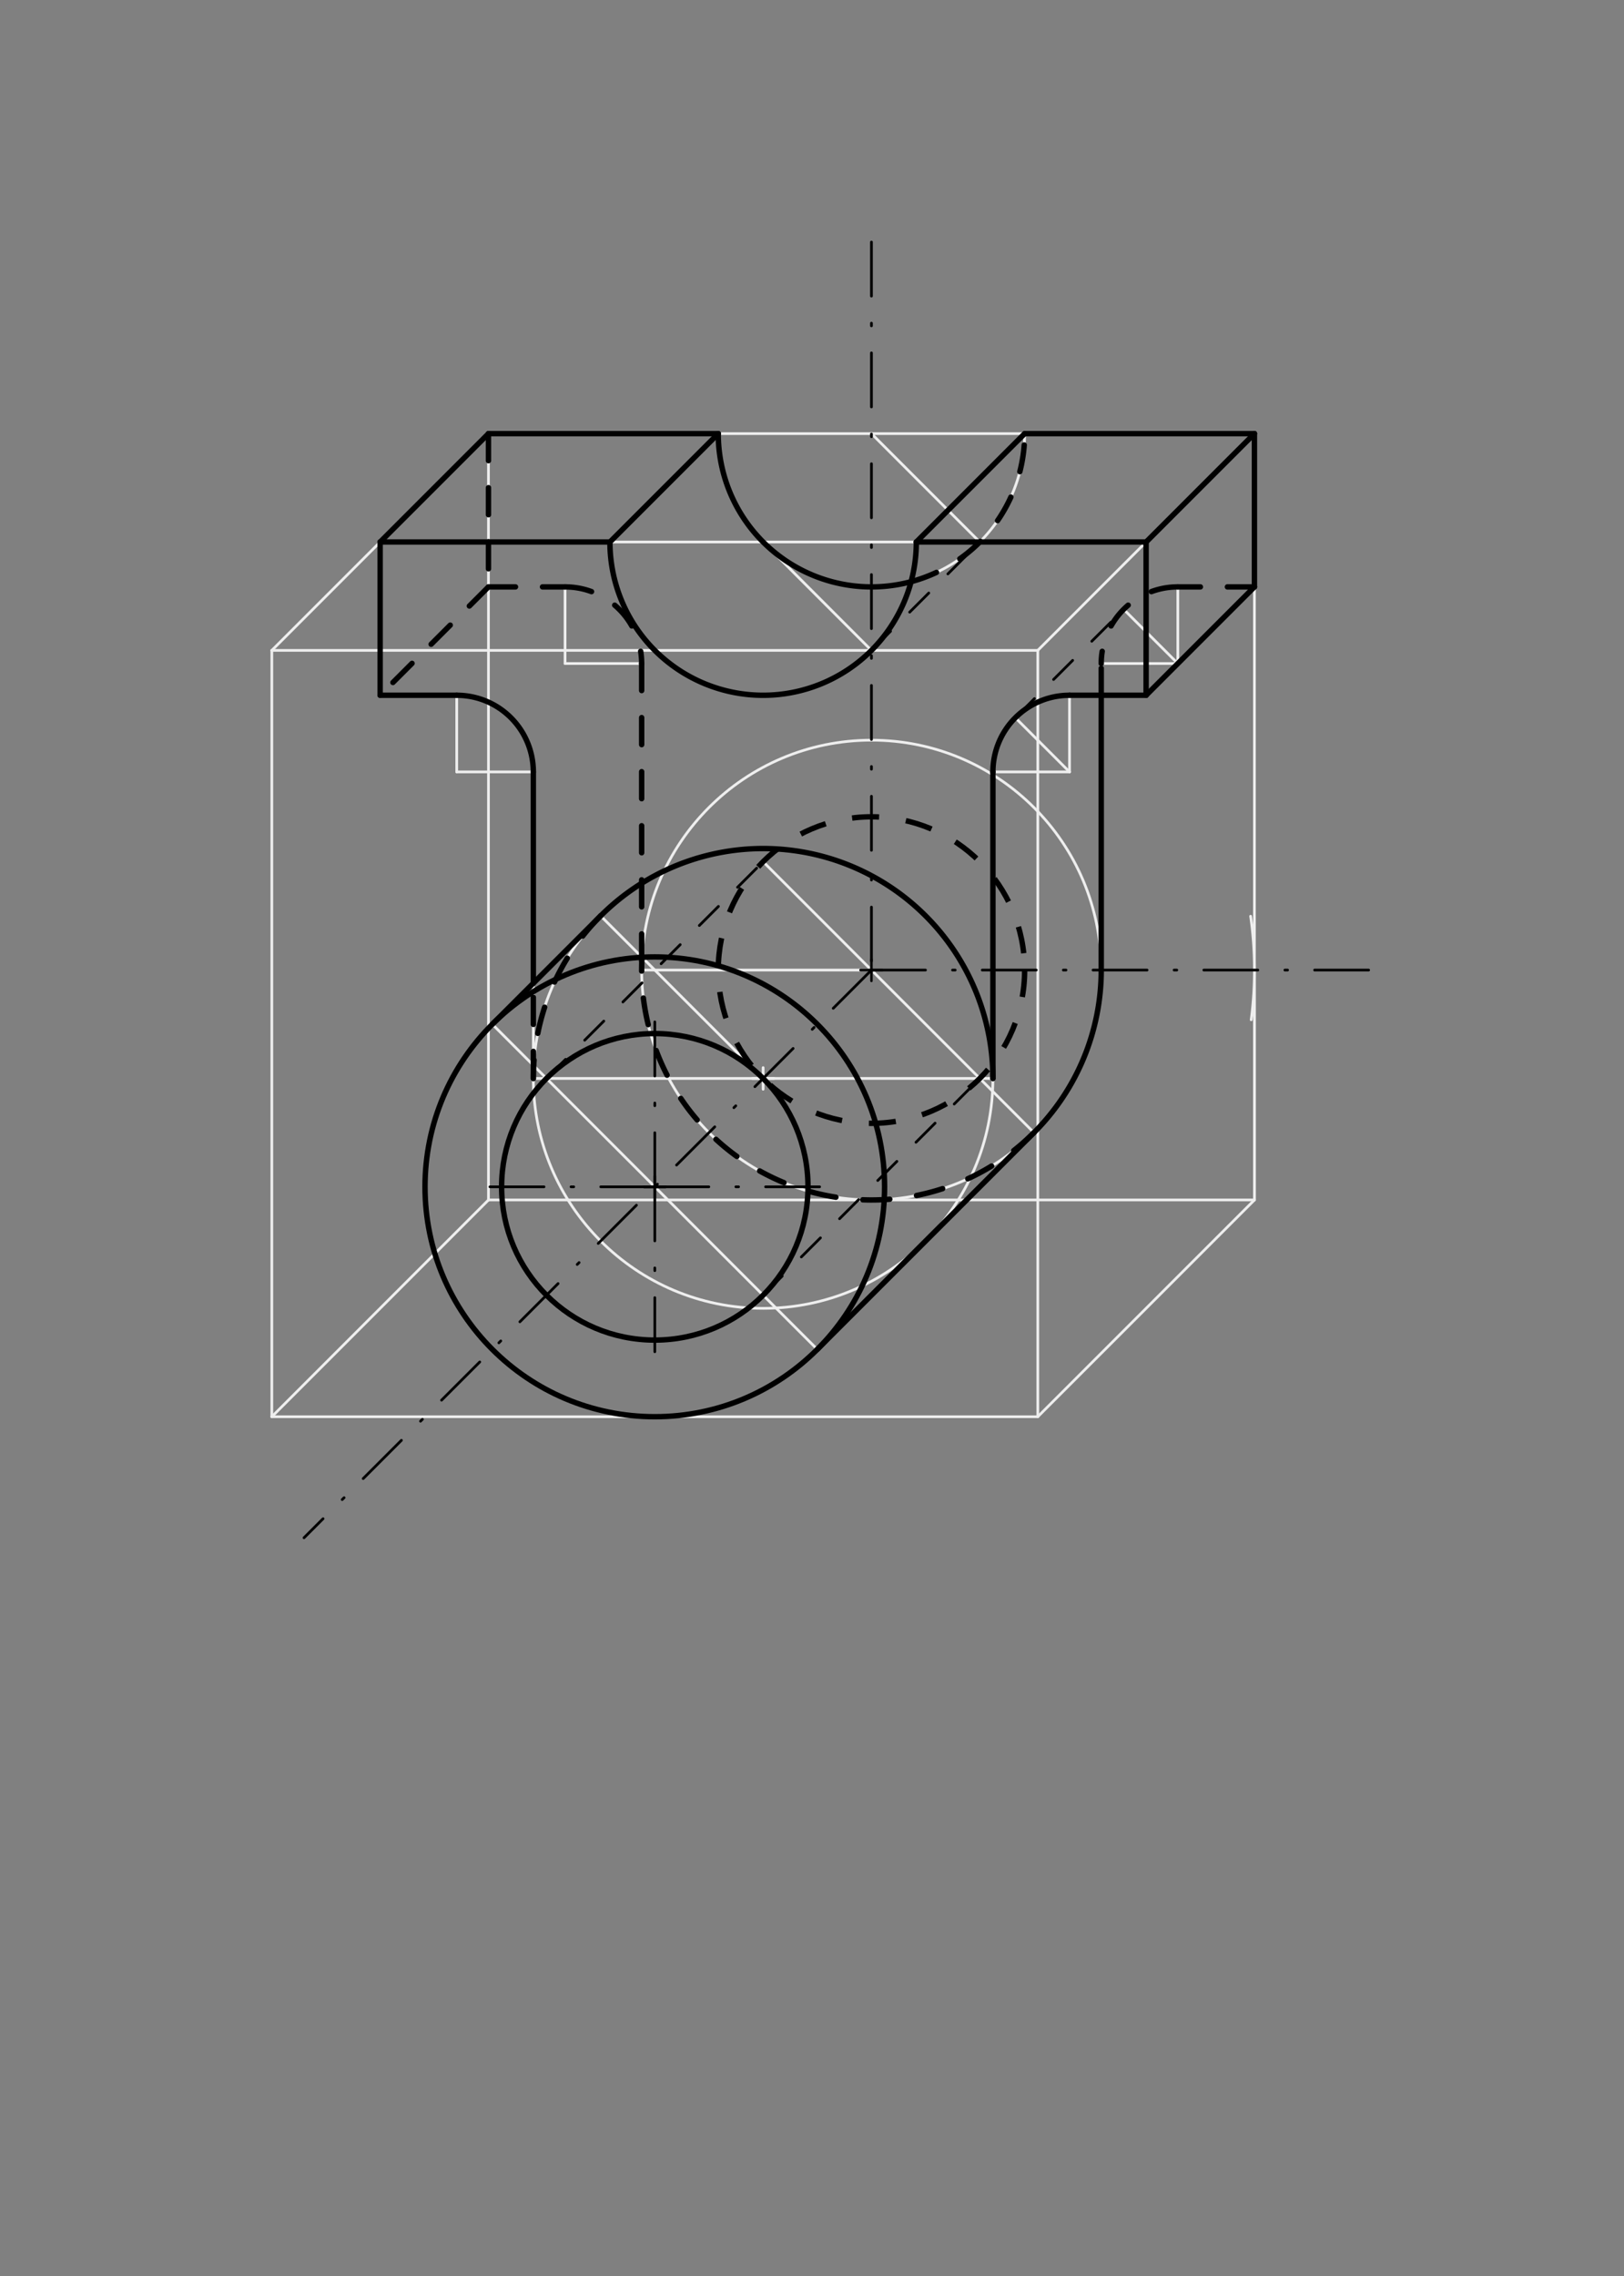 <svg xmlns="http://www.w3.org/2000/svg" class="svg--816" height="100%" preserveAspectRatio="xMidYMid meet" viewBox="0 0 601 842" width="100%"><rect x="0" y="0" width="601" height="842" fill="#808080" stroke="none"/><defs><marker id="marker-arrow" markerHeight="16" markerUnits="userSpaceOnUse" markerWidth="24" orient="auto-start-reverse" refX="24" refY="4" viewBox="0 0 24 8"><path d="M 0 0 L 24 4 L 0 8 z" stroke="inherit"></path></marker></defs><g class="aux-layer--949"><g class="element--733"><path d="M 462.826 338.907 A 141.732 141.732 0 0 1 463.036 377.202" fill="none" stroke="#EEEEEE" stroke-dasharray="none" stroke-linecap="round" stroke-width="1"></path></g><g class="element--733"><line stroke="#EEEEEE" stroke-dasharray="none" stroke-linecap="round" stroke-width="1" x1="464.232" x2="464.232" y1="358.823" y2="443.862"></line></g><g class="element--733"><line stroke="#EEEEEE" stroke-dasharray="none" stroke-linecap="round" stroke-width="1" x1="464.232" x2="464.232" y1="443.862" y2="160.397"></line></g><g class="element--733"><line stroke="#EEEEEE" stroke-dasharray="none" stroke-linecap="round" stroke-width="1" x1="464.232" x2="180.768" y1="160.397" y2="160.397"></line></g><g class="element--733"><line stroke="#EEEEEE" stroke-dasharray="none" stroke-linecap="round" stroke-width="1" x1="464.232" x2="384.056" y1="160.397" y2="240.573"></line></g><g class="element--733"><line stroke="#EEEEEE" stroke-dasharray="none" stroke-linecap="round" stroke-width="1" x1="384.056" x2="100.592" y1="240.573" y2="240.573"></line></g><g class="element--733"><line stroke="#EEEEEE" stroke-dasharray="none" stroke-linecap="round" stroke-width="1" x1="100.592" x2="180.768" y1="240.573" y2="160.397"></line></g><g class="element--733"><line stroke="#EEEEEE" stroke-dasharray="none" stroke-linecap="round" stroke-width="1" x1="384.056" x2="384.056" y1="240.573" y2="524.038"></line></g><g class="element--733"><line stroke="#EEEEEE" stroke-dasharray="none" stroke-linecap="round" stroke-width="1" x1="464.232" x2="384.056" y1="443.862" y2="524.038"></line></g><g class="element--733"><line stroke="#EEEEEE" stroke-dasharray="none" stroke-linecap="round" stroke-width="1" x1="384.056" x2="100.592" y1="524.038" y2="524.038"></line></g><g class="element--733"><line stroke="#EEEEEE" stroke-dasharray="none" stroke-linecap="round" stroke-width="1" x1="100.592" x2="100.592" y1="240.573" y2="524.038"></line></g><g class="element--733"><line stroke="#EEEEEE" stroke-dasharray="none" stroke-linecap="round" stroke-width="1" x1="180.768" x2="180.768" y1="160.397" y2="443.862"></line></g><g class="element--733"><line stroke="#EEEEEE" stroke-dasharray="none" stroke-linecap="round" stroke-width="1" x1="100.592" x2="180.768" y1="524.038" y2="443.862"></line></g><g class="element--733"><line stroke="#EEEEEE" stroke-dasharray="none" stroke-linecap="round" stroke-width="1" x1="180.768" x2="464.232" y1="443.862" y2="443.862"></line></g><g class="element--733"><line stroke="#EEEEEE" stroke-dasharray="none" stroke-linecap="round" stroke-width="1" x1="140.68" x2="424.144" y1="200.485" y2="200.485"></line></g><g class="element--733"><path d="M 265.807 160.397 A 56.693 56.693 0 0 0 379.193 160.397" fill="none" stroke="#EEEEEE" stroke-dasharray="none" stroke-linecap="round" stroke-width="1"></path></g><g class="element--733"><line stroke="#EEEEEE" stroke-dasharray="none" stroke-linecap="round" stroke-width="1" x1="169.026" x2="169.026" y1="257.178" y2="285.525"></line></g><g class="element--733"><line stroke="#EEEEEE" stroke-dasharray="none" stroke-linecap="round" stroke-width="1" x1="169.026" x2="197.373" y1="285.525" y2="285.525"></line></g><g class="element--733"><line stroke="#EEEEEE" stroke-dasharray="none" stroke-linecap="round" stroke-width="1" x1="395.798" x2="395.798" y1="257.178" y2="285.525"></line></g><g class="element--733"><line stroke="#EEEEEE" stroke-dasharray="none" stroke-linecap="round" stroke-width="1" x1="395.798" x2="367.451" y1="285.525" y2="285.525"></line></g><g class="element--733"><line stroke="#EEEEEE" stroke-dasharray="none" stroke-linecap="round" stroke-width="1" x1="209.114" x2="209.114" y1="217.09" y2="245.437"></line></g><g class="element--733"><line stroke="#EEEEEE" stroke-dasharray="none" stroke-linecap="round" stroke-width="1" x1="209.114" x2="237.461" y1="245.437" y2="245.437"></line></g><g class="element--733"><line stroke="#EEEEEE" stroke-dasharray="none" stroke-linecap="round" stroke-width="1" x1="435.886" x2="435.886" y1="217.09" y2="245.437"></line></g><g class="element--733"><line stroke="#EEEEEE" stroke-dasharray="none" stroke-linecap="round" stroke-width="1" x1="435.886" x2="407.539" y1="245.437" y2="245.437"></line></g><g class="element--733"><g class="center--a87"><line x1="318.5" y1="358.823" x2="326.5" y2="358.823" stroke="#EEEEEE" stroke-width="1" stroke-linecap="round"></line><line x1="322.5" y1="354.823" x2="322.5" y2="362.823" stroke="#EEEEEE" stroke-width="1" stroke-linecap="round"></line><circle class="hit--87b" cx="322.5" cy="358.823" r="4" stroke="none" fill="transparent"></circle></g><circle cx="322.5" cy="358.823" fill="none" r="85.039" stroke="#EEEEEE" stroke-dasharray="none" stroke-width="1"></circle></g><g class="element--733"><line stroke="#EEEEEE" stroke-dasharray="none" stroke-linecap="round" stroke-width="1" x1="407.539" x2="407.539" y1="245.437" y2="358.823"></line></g><g class="element--733"><line stroke="#EEEEEE" stroke-dasharray="none" stroke-linecap="round" stroke-width="1" x1="242.324" x2="302.456" y1="438.998" y2="499.13"></line></g><g class="element--733"><line stroke="#EEEEEE" stroke-dasharray="none" stroke-linecap="round" stroke-width="1" x1="322.5" x2="382.632" y1="358.823" y2="418.955"></line></g><g class="element--733"><line stroke="#EEEEEE" stroke-dasharray="none" stroke-linecap="round" stroke-width="1" x1="302.456" x2="382.632" y1="499.13" y2="418.955"></line></g><g class="element--733"><g class="center--a87"><line x1="278.412" y1="398.911" x2="286.412" y2="398.911" stroke="#EEEEEE" stroke-width="1" stroke-linecap="round"></line><line x1="282.412" y1="394.911" x2="282.412" y2="402.911" stroke="#EEEEEE" stroke-width="1" stroke-linecap="round"></line><circle class="hit--87b" cx="282.412" cy="398.911" r="4" stroke="none" fill="transparent"></circle></g><circle cx="282.412" cy="398.911" fill="none" r="85.039" stroke="#EEEEEE" stroke-dasharray="none" stroke-width="1"></circle></g><g class="element--733"><line stroke="#EEEEEE" stroke-dasharray="none" stroke-linecap="round" stroke-width="1" x1="282.412" x2="197.373" y1="398.911" y2="398.911"></line></g><g class="element--733"><line stroke="#EEEEEE" stroke-dasharray="none" stroke-linecap="round" stroke-width="1" x1="282.412" x2="367.451" y1="398.911" y2="398.911"></line></g><g class="element--733"><line stroke="#EEEEEE" stroke-dasharray="none" stroke-linecap="round" stroke-width="1" x1="197.373" x2="197.373" y1="285.525" y2="398.911"></line></g><g class="element--733"><line stroke="#EEEEEE" stroke-dasharray="none" stroke-linecap="round" stroke-width="1" x1="322.5" x2="237.461" y1="358.823" y2="358.823"></line></g><g class="element--733"><line stroke="#EEEEEE" stroke-dasharray="none" stroke-linecap="round" stroke-width="1" x1="242.324" x2="182.192" y1="438.998" y2="378.867"></line></g><g class="element--733"><line stroke="#EEEEEE" stroke-dasharray="none" stroke-linecap="round" stroke-width="1" x1="282.412" x2="222.28" y1="398.911" y2="338.779"></line></g><g class="element--733"><line stroke="#EEEEEE" stroke-dasharray="none" stroke-linecap="round" stroke-width="1" x1="435.886" x2="415.842" y1="245.437" y2="225.393"></line></g><g class="element--733"><line stroke="#EEEEEE" stroke-dasharray="none" stroke-linecap="round" stroke-width="1" x1="395.798" x2="375.754" y1="285.525" y2="265.481"></line></g><g class="element--733"><line stroke="#EEEEEE" stroke-dasharray="none" stroke-linecap="round" stroke-width="1" x1="282.412" x2="322.5" y1="200.485" y2="240.573"></line></g><g class="element--733"><line stroke="#EEEEEE" stroke-dasharray="none" stroke-linecap="round" stroke-width="1" x1="322.5" x2="362.588" y1="160.397" y2="200.485"></line></g><g class="element--733"><line stroke="#EEEEEE" stroke-dasharray="none" stroke-linecap="round" stroke-width="1" x1="322.5" x2="282.412" y1="358.823" y2="318.735"></line></g></g><g class="main-layer--75a"><g class="element--733"><line stroke="#000000" stroke-dasharray="20, 10, 1, 10" stroke-linecap="round" stroke-width="1" x1="322.5" x2="322.5" y1="89.531" y2="358.823"></line></g><g class="element--733"><line stroke="#000000" stroke-dasharray="20, 10, 1, 10" stroke-linecap="round" stroke-width="1" x1="322.5" x2="515.256" y1="358.823" y2="358.823"></line></g><g class="element--733"><g class="center--a87"><line x1="318.5" y1="358.823" x2="326.5" y2="358.823" stroke="#000000" stroke-width="1" stroke-linecap="round"></line><line x1="322.5" y1="354.823" x2="322.5" y2="362.823" stroke="#000000" stroke-width="1" stroke-linecap="round"></line><circle class="hit--87b" cx="322.5" cy="358.823" r="4" stroke="none" fill="transparent"></circle></g><circle cx="322.5" cy="358.823" fill="none" r="56.693" stroke="#000000" stroke-dasharray="10" stroke-width="2"></circle></g><g class="element--733"><g class="center--a87"><line x1="238.324" y1="438.998" x2="246.324" y2="438.998" stroke="#000000" stroke-width="1" stroke-linecap="round"></line><line x1="242.324" y1="434.998" x2="242.324" y2="442.998" stroke="#000000" stroke-width="1" stroke-linecap="round"></line><circle class="hit--87b" cx="242.324" cy="438.998" r="4" stroke="none" fill="transparent"></circle></g><circle cx="242.324" cy="438.998" fill="none" r="56.693" stroke="#000000" stroke-dasharray="none" stroke-width="2"></circle></g><g class="element--733"><line stroke="#000000" stroke-dasharray="20, 10, 1, 10" stroke-linecap="round" stroke-width="1" x1="322.5" x2="112.509" y1="358.823" y2="568.814"></line></g><g class="element--733"><line stroke="#000000" stroke-dasharray="20, 10, 1, 10" stroke-linecap="round" stroke-width="1" x1="242.324" x2="242.324" y1="438.998" y2="374.305"></line></g><g class="element--733"><line stroke="#000000" stroke-dasharray="20, 10, 1, 10" stroke-linecap="round" stroke-width="1" x1="242.324" x2="242.324" y1="438.998" y2="501.805"></line></g><g class="element--733"><line stroke="#000000" stroke-dasharray="20, 10, 1, 10" stroke-linecap="round" stroke-width="1" x1="242.324" x2="306" y1="438.998" y2="438.998"></line></g><g class="element--733"><line stroke="#000000" stroke-dasharray="20, 10, 1, 10" stroke-linecap="round" stroke-width="1" x1="242.324" x2="180.768" y1="438.998" y2="438.998"></line></g><g class="element--733"><line stroke="#000000" stroke-dasharray="none" stroke-linecap="round" stroke-width="2" x1="140.68" x2="225.719" y1="200.485" y2="200.485"></line></g><g class="element--733"><line stroke="#000000" stroke-dasharray="none" stroke-linecap="round" stroke-width="2" x1="180.768" x2="265.807" y1="160.397" y2="160.397"></line></g><g class="element--733"><line stroke="#000000" stroke-dasharray="none" stroke-linecap="round" stroke-width="2" x1="464.232" x2="379.193" y1="160.397" y2="160.397"></line></g><g class="element--733"><line stroke="#000000" stroke-dasharray="none" stroke-linecap="round" stroke-width="2" x1="424.144" x2="339.105" y1="200.485" y2="200.485"></line></g><g class="element--733"><line stroke="#000000" stroke-dasharray="none" stroke-linecap="round" stroke-width="2" x1="424.144" x2="464.232" y1="200.485" y2="160.397"></line></g><g class="element--733"><line stroke="#000000" stroke-dasharray="none" stroke-linecap="round" stroke-width="2" x1="339.105" x2="379.193" y1="200.485" y2="160.397"></line></g><g class="element--733"><line stroke="#000000" stroke-dasharray="none" stroke-linecap="round" stroke-width="2" x1="225.719" x2="265.807" y1="200.485" y2="160.397"></line></g><g class="element--733"><line stroke="#000000" stroke-dasharray="none" stroke-linecap="round" stroke-width="2" x1="140.68" x2="180.768" y1="200.485" y2="160.397"></line></g><g class="element--733"><path d="M 225.719 200.485 A 56.693 56.693 0 0 0 339.105 200.485" fill="none" stroke="#000000" stroke-dasharray="none" stroke-linecap="round" stroke-width="2"></path></g><g class="element--733"><path d="M 265.807 160.397 A 56.693 56.693 0 0 0 337.173 215.159" fill="none" stroke="#000000" stroke-dasharray="none" stroke-linecap="round" stroke-width="2"></path></g><g class="element--733"><path d="M 337.173 215.159 A 56.693 56.693 0 0 0 379.193 160.397" fill="none" stroke="#000000" stroke-dasharray="10" stroke-linecap="round" stroke-width="2"></path></g><g class="element--733"><line stroke="#000000" stroke-dasharray="none" stroke-linecap="round" stroke-width="2" x1="140.68" x2="140.68" y1="200.485" y2="257.178"></line></g><g class="element--733"><line stroke="#000000" stroke-dasharray="none" stroke-linecap="round" stroke-width="2" x1="424.144" x2="424.144" y1="200.485" y2="257.178"></line></g><g class="element--733"><line stroke="#000000" stroke-dasharray="none" stroke-linecap="round" stroke-width="2" x1="464.232" x2="464.232" y1="160.397" y2="217.09"></line></g><g class="element--733"><line stroke="#000000" stroke-dasharray="none" stroke-linecap="round" stroke-width="2" x1="424.144" x2="464.232" y1="257.178" y2="217.09"></line></g><g class="element--733"><line stroke="#000000" stroke-dasharray="none" stroke-linecap="round" stroke-width="2" x1="140.68" x2="169.026" y1="257.178" y2="257.178"></line></g><g class="element--733"><line stroke="#000000" stroke-dasharray="none" stroke-linecap="round" stroke-width="2" x1="424.144" x2="395.798" y1="257.178" y2="257.178"></line></g><g class="element--733"><path d="M 169.026 257.178 A 28.346 28.346 0 0 1 197.373 285.525" fill="none" stroke="#000000" stroke-dasharray="none" stroke-linecap="round" stroke-width="2"></path></g><g class="element--733"><path d="M 395.798 257.178 A 28.346 28.346 0 0 0 367.451 285.525" fill="none" stroke="#000000" stroke-dasharray="none" stroke-linecap="round" stroke-width="2"></path></g><g class="element--733"><line stroke="#000000" stroke-dasharray="10" stroke-linecap="round" stroke-width="2" x1="464.232" x2="435.886" y1="217.09" y2="217.09"></line></g><g class="element--733"><line stroke="#000000" stroke-dasharray="10" stroke-linecap="round" stroke-width="2" x1="180.768" x2="180.768" y1="160.397" y2="217.09"></line></g><g class="element--733"><line stroke="#000000" stroke-dasharray="10" stroke-linecap="round" stroke-width="2" x1="180.768" x2="140.68" y1="217.09" y2="257.178"></line></g><g class="element--733"><line stroke="#000000" stroke-dasharray="10" stroke-linecap="round" stroke-width="2" x1="180.768" x2="209.114" y1="217.09" y2="217.09"></line></g><g class="element--733"><path d="M 209.114 217.09 A 28.346 28.346 0 0 1 237.461 245.437" fill="none" stroke="#000000" stroke-dasharray="10" stroke-linecap="round" stroke-width="2"></path></g><g class="element--733"><path d="M 435.886 217.09 A 28.346 28.346 0 0 0 407.539 245.437" fill="none" stroke="#000000" stroke-dasharray="10" stroke-linecap="round" stroke-width="2"></path></g><g class="element--733"><g class="center--a87"><line x1="238.324" y1="438.998" x2="246.324" y2="438.998" stroke="#000000" stroke-width="1" stroke-linecap="round"></line><line x1="242.324" y1="434.998" x2="242.324" y2="442.998" stroke="#000000" stroke-width="1" stroke-linecap="round"></line><circle class="hit--87b" cx="242.324" cy="438.998" r="4" stroke="none" fill="transparent"></circle></g><circle cx="242.324" cy="438.998" fill="none" r="85.039" stroke="#000000" stroke-dasharray="none" stroke-width="2"></circle></g><g class="element--733"><line stroke="#000000" stroke-dasharray="none" stroke-linecap="round" stroke-width="2" x1="302.456" x2="382.632" y1="499.13" y2="418.955"></line></g><g class="element--733"><path d="M 382.632 418.955 A 85.039 85.039 0 0 0 407.539 358.823" fill="none" stroke="#000000" stroke-dasharray="none" stroke-linecap="round" stroke-width="2"></path></g><g class="element--733"><line stroke="#000000" stroke-dasharray="none" stroke-linecap="round" stroke-width="2" x1="407.539" x2="407.539" y1="358.823" y2="257.178"></line></g><g class="element--733"><line stroke="#000000" stroke-dasharray="10" stroke-linecap="round" stroke-width="2" x1="407.539" x2="407.539" y1="257.178" y2="245.437"></line></g><g class="element--733"><line stroke="#000000" stroke-dasharray="none" stroke-linecap="round" stroke-width="2" x1="367.451" x2="367.451" y1="285.525" y2="398.911"></line></g><g class="element--733"><line stroke="#000000" stroke-dasharray="none" stroke-linecap="round" stroke-width="2" x1="182.192" x2="222.28" y1="378.867" y2="338.779"></line></g><g class="element--733"><path d="M 222.28 338.779 A 85.039 85.039 0 0 1 367.451 398.911" fill="none" stroke="#000000" stroke-dasharray="none" stroke-linecap="round" stroke-width="2"></path></g><g class="element--733"><line stroke="#000000" stroke-dasharray="none" stroke-linecap="round" stroke-width="2" x1="197.373" x2="197.373" y1="285.525" y2="363.686"></line></g><g class="element--733"><line stroke="#000000" stroke-dasharray="10" stroke-linecap="round" stroke-width="2" x1="197.373" x2="197.373" y1="398.911" y2="363.686"></line></g><g class="element--733"><path d="M 222.28 338.779 A 85.039 85.039 0 0 0 197.373 398.911" fill="none" stroke="#000000" stroke-dasharray="10" stroke-linecap="round" stroke-width="2"></path></g><g class="element--733"><line stroke="#000000" stroke-dasharray="10" stroke-linecap="round" stroke-width="2" x1="237.461" x2="237.461" y1="245.437" y2="358.823"></line></g><g class="element--733"><path d="M 382.632 418.955 A 85.039 85.039 0 0 1 237.599 353.967" fill="none" stroke="#000000" stroke-dasharray="10" stroke-linecap="round" stroke-width="2"></path></g><g class="element--733"><line stroke="#000000" stroke-dasharray="10" stroke-linecap="round" stroke-width="1" x1="375.754" x2="415.842" y1="265.481" y2="225.393"></line></g><g class="element--733"><line stroke="#000000" stroke-dasharray="10" stroke-linecap="round" stroke-width="1" x1="322.5" x2="362.588" y1="240.573" y2="200.485"></line></g><g class="element--733"><line stroke="#000000" stroke-dasharray="10" stroke-linecap="round" stroke-width="1" x1="282.412" x2="362.588" y1="479.086" y2="398.911"></line></g><g class="element--733"><line stroke="#000000" stroke-dasharray="10" stroke-linecap="round" stroke-width="1" x1="202.236" x2="282.412" y1="398.911" y2="318.735"></line></g></g><g class="snaps-layer--ac6"></g><g class="temp-layer--52d"></g></svg>